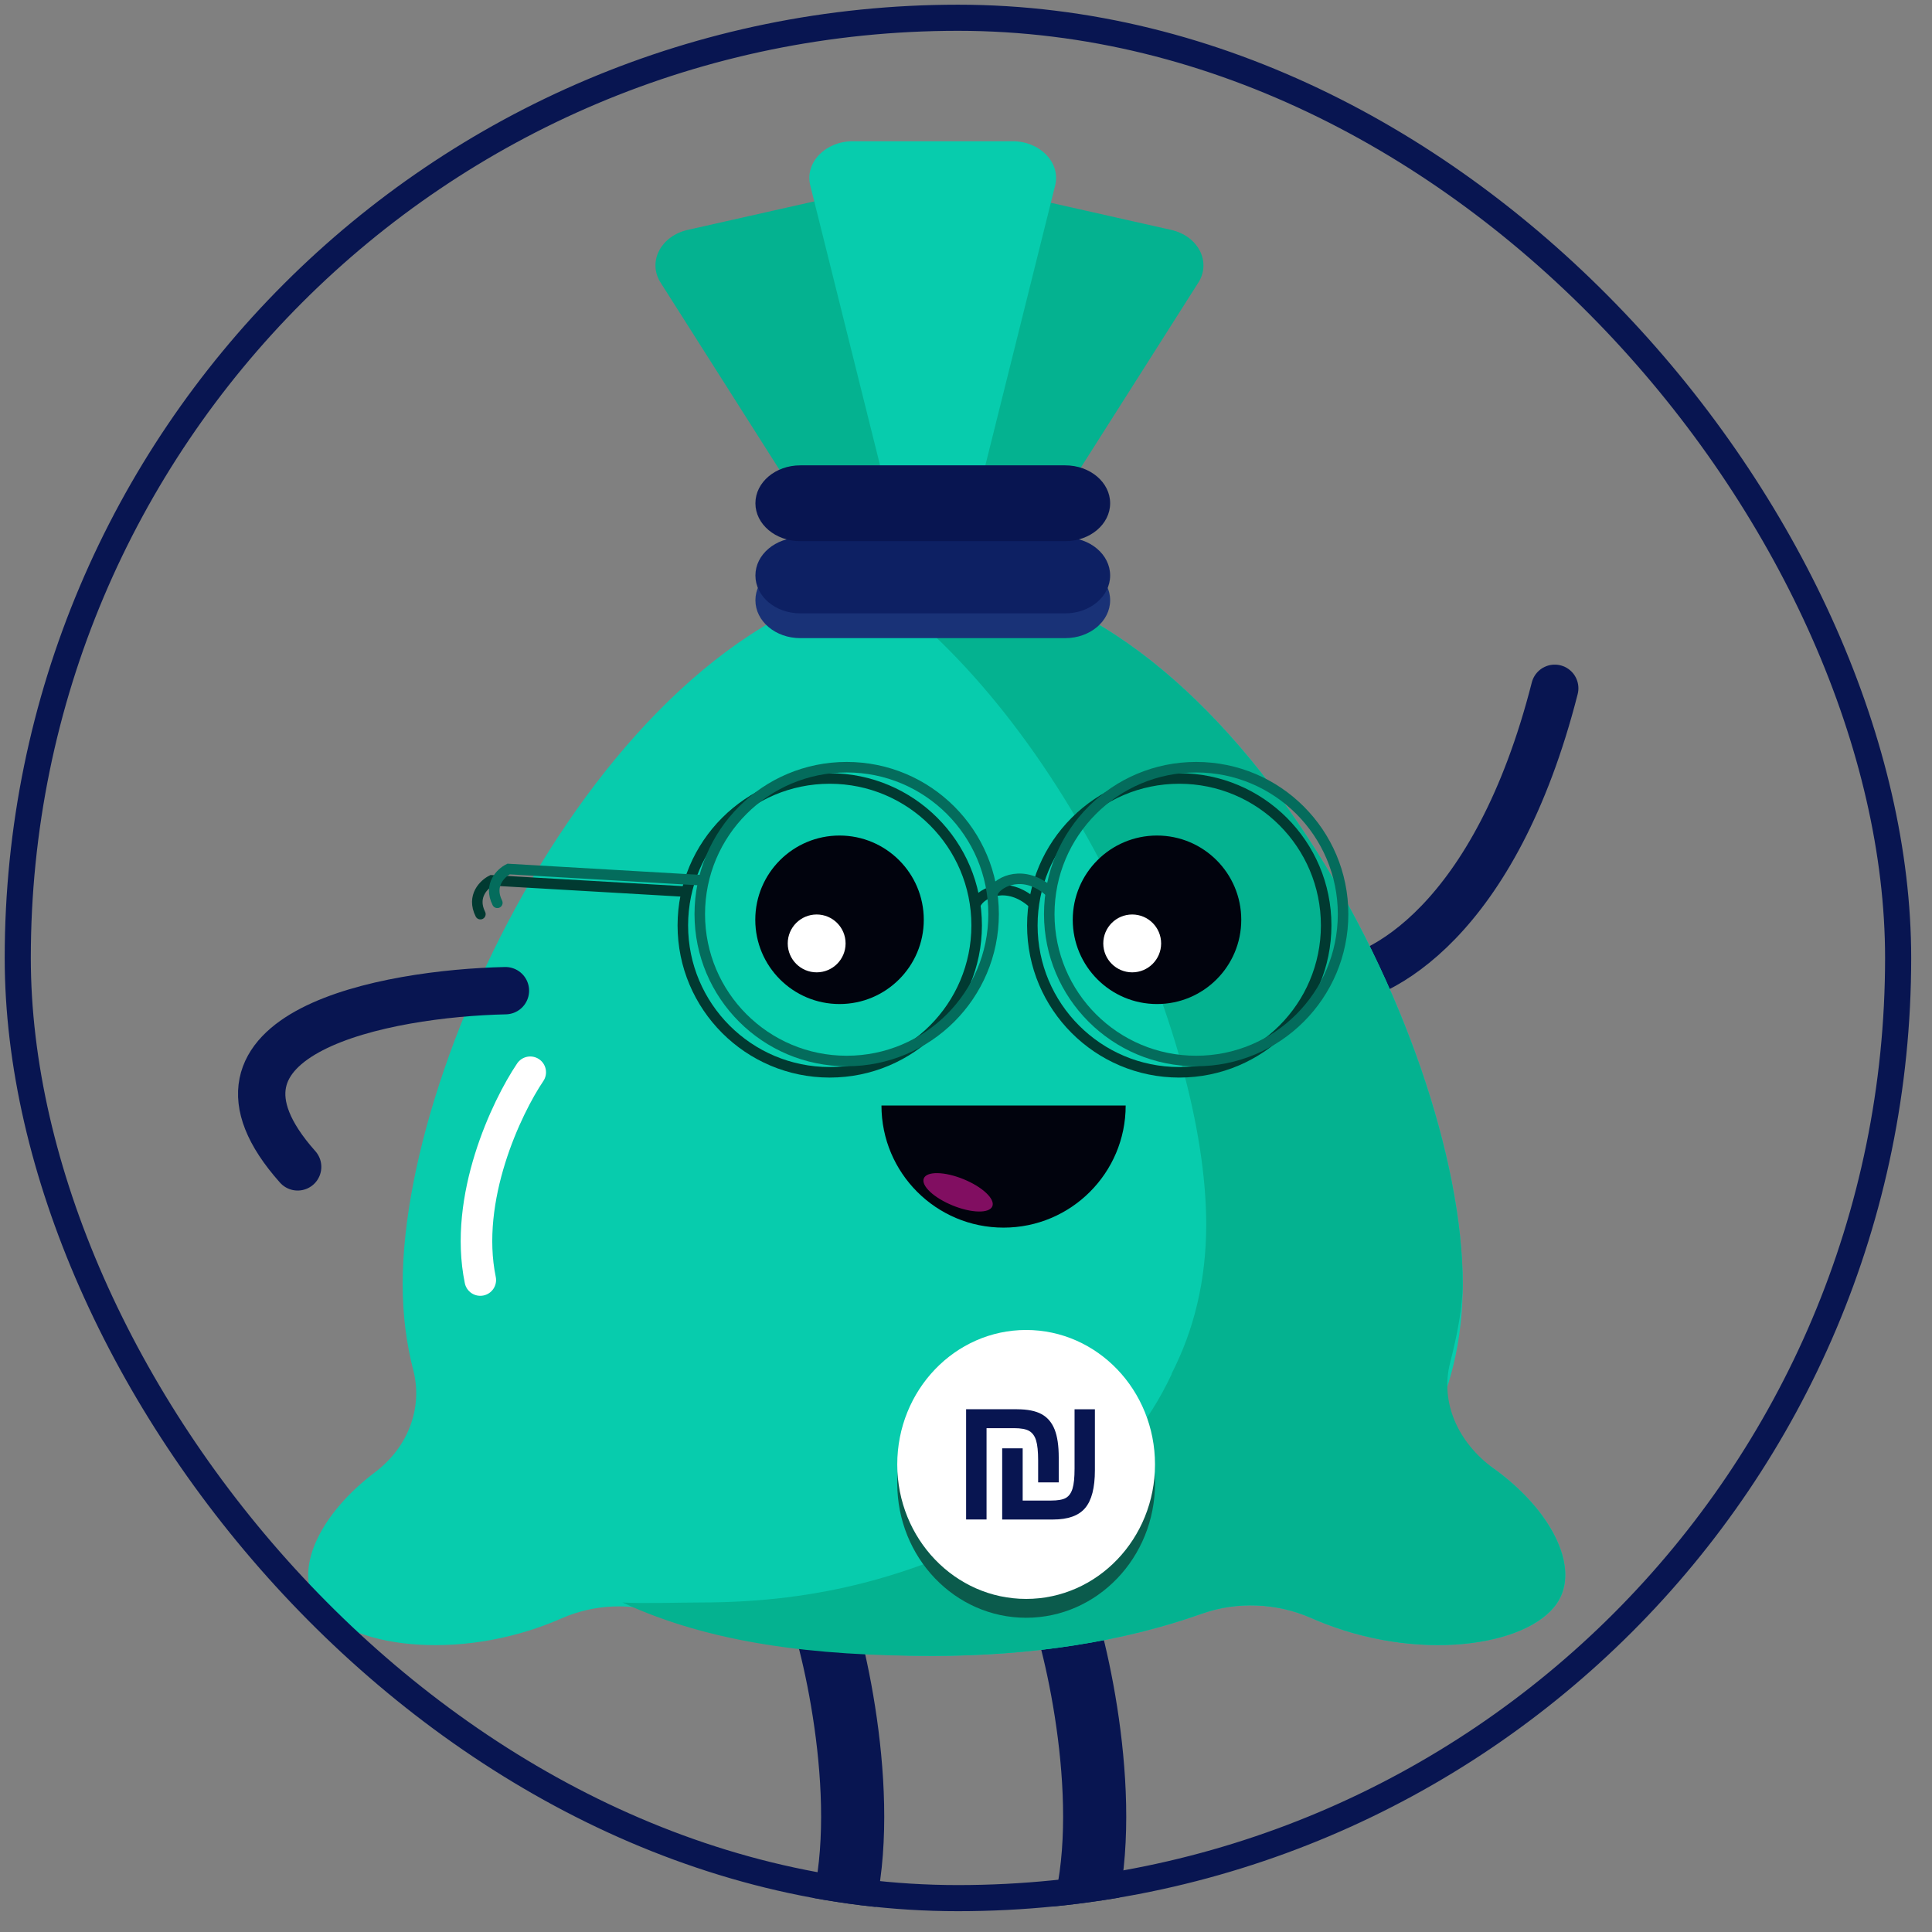 <?xml version="1.0" encoding="UTF-8"?> <svg xmlns="http://www.w3.org/2000/svg" width="74" height="74" viewBox="0 0 74 74" fill="none"><rect x="0" y="0" width="74" height="74" fill="#808080" stroke="none"/><g clip-path="url(#clip0_228_26259)"><path d="M31.547 62.023C32.386 64.844 33.562 71.392 31.547 75.018" stroke="#081551" stroke-width="2.418" stroke-linecap="round"></path><path d="M40.816 62.023C41.656 64.844 42.831 71.392 40.816 75.018" stroke="#081551" stroke-width="2.418" stroke-linecap="round"></path><path d="M50.887 37.645C52.828 37.596 57.279 35.27 59.55 26.363" stroke="#081551" stroke-width="1.813" stroke-linecap="round"></path><path d="M35.066 27.878L36.858 8.733C36.932 7.852 37.939 7.247 38.949 7.474L44.857 8.805C45.868 9.033 46.383 9.982 45.929 10.777L35.066 27.878Z" fill="#04B290"></path><path d="M36.134 27.878L34.343 8.733C34.269 7.852 33.262 7.247 32.252 7.474L26.343 8.805C25.333 9.033 24.817 9.982 25.272 10.777L36.134 27.878Z" fill="#04B290"></path><path d="M35.724 25.906L31.03 7.082C30.834 6.214 31.62 5.41 32.667 5.41H38.784C39.828 5.41 40.617 6.214 40.42 7.082L35.726 25.906H35.724Z" fill="#07CCAD"></path><path d="M54.709 54.904C54.709 54.904 54.703 54.902 54.7 54.9C55.553 53.236 56.027 51.332 56.027 49.183C56.027 39.712 46.937 22.043 35.725 22.043C24.513 22.043 15.423 39.712 15.423 49.183C15.423 50.352 15.562 51.448 15.828 52.474C16.198 53.901 15.654 55.414 14.367 56.388C12.285 57.962 11.338 59.979 12.027 61.253C12.967 62.99 17.136 63.691 20.999 62.197C21.177 62.128 21.352 62.056 21.522 61.981C22.75 61.446 24.177 61.373 25.453 61.824C28.466 62.89 31.976 63.425 35.725 63.425C39.474 63.425 43.014 62.885 46.035 61.809C47.387 61.328 48.902 61.397 50.204 61.966C50.386 62.046 50.571 62.122 50.76 62.195C54.625 63.689 58.792 62.988 59.732 61.251C60.671 59.515 58.574 56.394 54.709 54.9V54.904Z" fill="#07CCAD"></path><path d="M57.226 56.26C55.83 55.248 55.154 53.704 55.545 52.186C55.805 51.175 56.025 50.06 56.025 49.183C56.025 39.712 46.934 22.043 35.723 22.043C34.905 22.043 34.101 22.139 33.309 22.316C40.856 27.558 46.201 39.639 46.201 46.9C46.201 49.049 45.729 50.953 44.874 52.617C44.878 52.617 44.885 52.617 44.883 52.621C43.014 56.594 40.388 57.374 38.411 58.606C34.962 60.294 31.539 61.379 26.818 61.379C26.037 61.379 24.598 61.425 23.84 61.379C27.224 62.946 31.172 63.425 35.723 63.425C39.489 63.425 43.012 62.885 46.033 61.809C47.385 61.328 48.9 61.397 50.202 61.966C50.383 62.046 50.569 62.122 50.758 62.195C54.623 63.689 58.79 62.988 59.729 61.251C60.438 59.943 59.422 57.849 57.224 56.256L57.226 56.26Z" fill="#04B290"></path><path d="M40.802 24.442H30.652C29.703 24.442 28.934 23.793 28.934 22.991C28.934 22.189 29.703 21.539 30.652 21.539H40.802C41.752 21.539 42.521 22.189 42.521 22.991C42.521 23.793 41.752 24.442 40.802 24.442Z" fill="#193277"></path><path d="M40.802 23.493H30.652C29.703 23.493 28.934 22.844 28.934 22.042C28.934 21.239 29.703 20.59 30.652 20.59H40.802C41.752 20.59 42.521 21.239 42.521 22.042C42.521 22.844 41.752 23.493 40.802 23.493Z" fill="#0D2063"></path><path d="M40.802 20.728H30.652C29.703 20.728 28.934 20.078 28.934 19.276C28.934 18.474 29.703 17.824 30.652 17.824H40.802C41.752 17.824 42.521 18.474 42.521 19.276C42.521 20.078 41.752 20.728 40.802 20.728Z" fill="#081551"></path><circle cx="32.156" cy="35.23" r="3.227" fill="#01030D"></circle><circle cx="31.28" cy="36.135" r="1.108" fill="white"></circle><circle cx="44.316" cy="35.23" r="3.227" fill="#01030D"></circle><circle cx="43.366" cy="36.135" r="1.108" fill="white"></circle><path fill-rule="evenodd" clip-rule="evenodd" d="M38.439 47.021C41.022 47.021 43.116 44.927 43.116 42.344H33.762C33.762 44.927 35.856 47.021 38.439 47.021Z" fill="#01030D"></path><ellipse cx="36.697" cy="45.669" rx="1.417" ry="0.545" transform="rotate(22.164 36.697 45.669)" fill="#810E61"></ellipse><path d="M20.309 41.07C19.403 42.413 17.751 45.885 18.396 49.028" stroke="white" stroke-width="1.209" stroke-linecap="round"></path><path d="M39.303 61.964C42.029 61.964 44.239 59.658 44.239 56.814C44.239 53.97 42.029 51.664 39.303 51.664C36.577 51.664 34.367 53.97 34.367 56.814C34.367 59.658 36.577 61.964 39.303 61.964Z" fill="#0B5B4C"></path><path d="M39.303 61.242C42.029 61.242 44.239 58.936 44.239 56.092C44.239 53.247 42.029 50.941 39.303 50.941C36.577 50.941 34.367 53.247 34.367 56.092C34.367 58.936 36.577 61.242 39.303 61.242Z" fill="white"></path><path d="M38.95 53.978C39.351 53.978 39.666 54.04 39.894 54.165C40.123 54.29 40.289 54.487 40.395 54.754C40.5 55.021 40.552 55.376 40.552 55.818V56.778H39.763V55.934C39.763 55.593 39.736 55.338 39.684 55.17C39.632 55.001 39.544 54.881 39.421 54.809C39.297 54.737 39.103 54.702 38.838 54.702H37.787V58.199H37.004V53.977H38.95V53.978ZM38.386 58.2V55.475H39.171V57.475H40.253C40.518 57.475 40.71 57.441 40.828 57.372C40.946 57.303 41.03 57.183 41.081 57.015C41.133 56.846 41.158 56.591 41.158 56.251V53.978H41.937V56.313C41.937 56.985 41.813 57.467 41.564 57.761C41.316 58.055 40.906 58.201 40.334 58.201H38.386V58.2Z" fill="#081551"></path><path d="M19.359 37.945C14.793 38.046 6.808 39.537 11.401 44.694" stroke="#081551" stroke-width="1.813" stroke-linecap="round"></path><circle cx="31.781" cy="35.445" r="5.627" stroke="#013A31" stroke-width="0.403"></circle><circle cx="45.168" cy="35.445" r="5.627" stroke="#013A31" stroke-width="0.403"></circle><path d="M37.395 34.581C37.61 34.185 38.582 33.718 39.553 34.581" stroke="#013A31" stroke-width="0.403" stroke-linecap="round"></path><path d="M26.279 34.151L18.832 33.719C18.544 33.863 18.055 34.323 18.4 35.014" stroke="#013A31" stroke-width="0.403" stroke-linecap="round"></path><circle cx="32.43" cy="35.012" r="5.627" stroke="#046C5C" stroke-width="0.403"></circle><circle cx="45.816" cy="35.012" r="5.627" stroke="#046C5C" stroke-width="0.403"></circle><path d="M38.043 34.148C38.259 33.752 39.23 33.284 40.202 34.148" stroke="#046C5C" stroke-width="0.403" stroke-linecap="round"></path><path d="M26.927 33.717L19.48 33.285C19.192 33.429 18.703 33.89 19.049 34.58" stroke="#046C5C" stroke-width="0.403" stroke-linecap="round"></path></g><rect x="0.68" y="0.68" width="72.023" height="72.023" rx="36.011" stroke="#081551"></rect><defs><clipPath id="clip0_228_26259"><rect x="0.18" y="0.18" width="73.023" height="73.023" rx="36.511" fill="white"></rect></clipPath></defs></svg> 